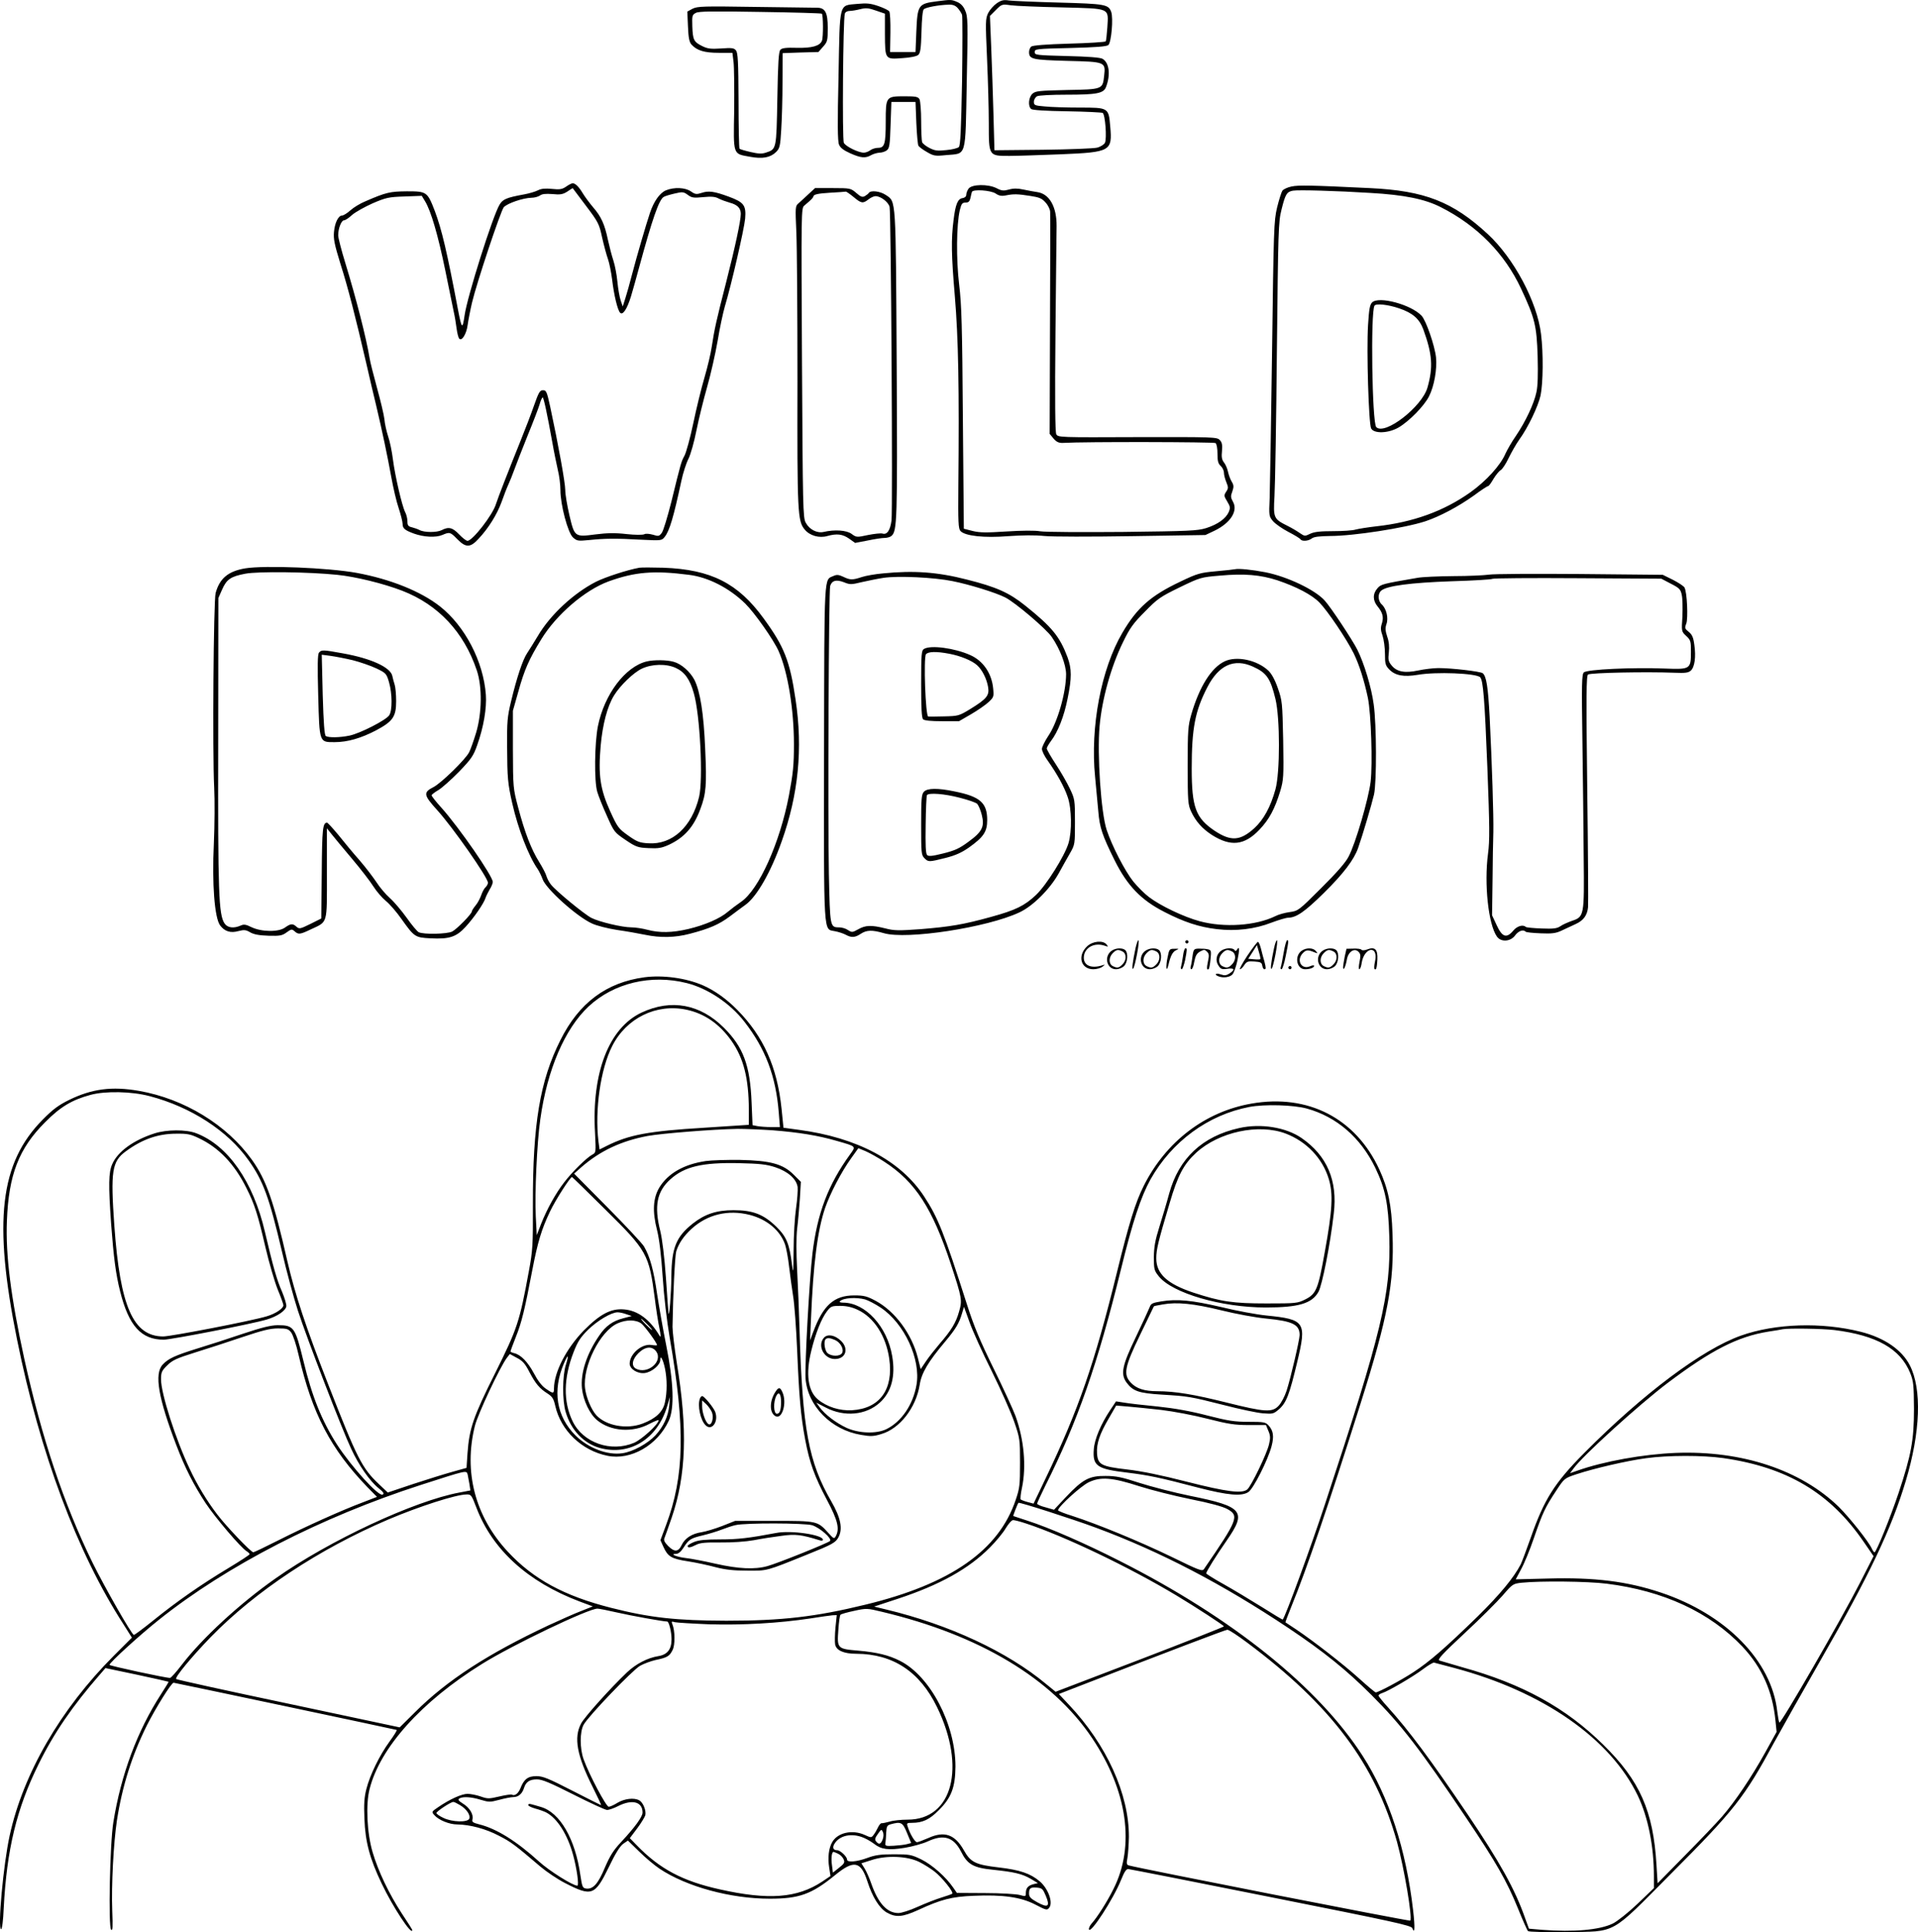 <?xml version="1.0" encoding="UTF-8"?>
<svg xmlns="http://www.w3.org/2000/svg" version="1.0" viewBox="0 0 1190.98 1199.67" preserveAspectRatio="xMidYMid meet">
  <g transform="translate(-8.008,1199.793) scale(0.1,-0.1)" fill="#000000" stroke="none">
    <path d="M5900 11990 c-119 -15 -123 -22 -130 -190 l-5 -125 -79 0 -79 0 2 120 c1 66 -2 126 -7 132 -4 7 -35 22 -67 33 -49 17 -73 19 -128 14 -120 -12 -111 22 -120 -444 -7 -300 -6 -409 3 -430 8 -20 28 -35 70 -54 65 -29 94 -32 130 -11 14 8 37 14 51 15 14 0 34 6 45 14 17 13 20 31 24 158 l5 143 75 0 75 0 5 -130 c3 -71 9 -136 13 -142 4 -7 28 -25 53 -39 41 -24 50 -26 119 -19 129 12 119 -25 128 451 8 380 7 411 -10 447 -11 27 -28 44 -50 53 -35 15 -39 15 -123 4z m127 -42 c11 -13 23 -31 27 -42 3 -10 3 -196 0 -413 -6 -301 -10 -398 -20 -408 -7 -7 -42 -16 -78 -19 -54 -6 -71 -4 -104 13 -22 11 -42 27 -46 36 -3 9 -6 68 -6 131 0 64 -5 124 -10 135 -9 16 -22 19 -92 19 -117 0 -118 -2 -118 -157 0 -139 -7 -163 -48 -163 -16 0 -37 -7 -48 -15 -10 -8 -29 -15 -40 -15 -33 0 -112 38 -124 61 -11 20 -5 765 6 802 3 10 15 17 30 17 13 0 43 5 66 11 36 9 52 7 98 -9 l55 -19 0 -125 c1 -160 0 -159 108 -151 49 3 89 11 99 20 13 12 17 39 20 143 2 79 7 133 14 140 12 12 90 27 155 29 25 1 41 -5 56 -21z M6270 11978 c-19 -13 -43 -40 -54 -61 -17 -36 -17 -52 -7 -281 6 -134 11 -316 11 -404 0 -204 -1 -202 128 -202 48 0 192 5 320 10 308 13 320 19 306 173 -10 117 -10 117 -191 117 -82 0 -178 3 -215 7 -63 5 -68 8 -68 29 0 13 9 28 19 34 11 6 90 10 183 10 189 0 231 8 246 48 29 76 20 151 -22 175 -14 8 -90 14 -221 17 -192 5 -200 6 -200 25 0 19 8 20 221 25 156 4 225 9 236 18 19 15 32 169 18 206 -17 47 -37 50 -325 58 -148 4 -288 10 -310 13 -32 5 -47 2 -75 -17z m403 -26 c307 -8 290 -1 283 -125 -3 -42 -7 -81 -10 -86 -3 -4 -105 -11 -227 -14 -142 -4 -227 -11 -235 -18 -8 -6 -14 -22 -14 -34 0 -45 20 -49 237 -55 238 -6 239 -6 229 -94 -9 -83 -10 -83 -231 -87 -173 -4 -195 -6 -214 -23 -24 -22 -29 -77 -8 -95 9 -7 89 -12 224 -14 115 -2 214 -7 220 -10 16 -10 27 -160 14 -186 -6 -11 -28 -25 -49 -30 -20 -5 -172 -11 -337 -13 l-300 -3 -6 220 c-3 121 -10 309 -14 417 l-8 197 37 37 c36 36 38 37 94 29 31 -4 173 -10 315 -13z M4381 11944 l-33 -18 4 -92 c3 -71 8 -97 22 -113 34 -37 80 -51 169 -51 l85 0 7 -57 c4 -32 5 -167 4 -300 -5 -281 -9 -269 96 -288 79 -15 128 -6 164 29 23 23 26 36 32 138 4 62 8 195 8 295 l1 181 111 4 111 3 29 33 c27 30 29 38 29 117 0 96 -16 125 -67 125 -16 0 -188 2 -383 5 -323 5 -358 4 -389 -11z m802 -31 c9 -5 10 -145 1 -168 -13 -32 -61 -46 -155 -44 -67 2 -93 -1 -103 -12 -11 -11 -15 -80 -19 -302 -6 -319 -5 -315 -72 -337 -24 -8 -47 -7 -94 4 -35 8 -66 17 -69 21 -3 3 -6 137 -6 299 -1 243 -4 296 -16 311 -12 15 -26 17 -92 12 -64 -4 -84 -2 -118 15 -52 26 -58 38 -61 123 -2 65 -1 71 22 83 19 10 102 11 399 6 206 -3 378 -8 383 -11z M3595 10839 c-25 -17 -40 -19 -88 -14 -40 4 -65 2 -85 -8 -15 -8 -54 -20 -87 -26 -110 -20 -133 -30 -153 -64 -42 -69 -201 -572 -217 -687 -13 -90 -18 -85 -41 35 -69 364 -101 498 -144 613 -46 119 -50 122 -173 122 -105 -1 -129 -6 -258 -62 -32 -13 -73 -38 -93 -56 -20 -18 -43 -32 -51 -32 -24 0 -46 -45 -51 -102 -4 -44 3 -78 40 -198 47 -147 96 -339 161 -620 19 -85 47 -202 61 -260 38 -160 70 -313 94 -445 12 -66 32 -153 46 -193 13 -40 24 -83 24 -96 0 -29 13 -40 70 -61 61 -22 135 -26 176 -9 47 20 50 19 94 -26 53 -54 81 -53 132 3 62 66 114 150 143 229 14 40 33 89 42 108 9 19 26 62 38 95 12 33 49 128 82 210 34 83 67 169 74 193 6 23 15 42 19 42 6 0 28 -102 60 -280 10 -58 26 -134 34 -170 9 -36 16 -92 16 -125 0 -91 46 -265 78 -294 25 -22 30 -23 102 -16 95 10 163 11 322 2 126 -6 127 -6 146 18 30 38 55 124 103 347 10 48 30 110 44 137 14 28 36 107 50 178 14 70 44 191 66 268 22 77 51 205 65 285 13 80 34 177 45 215 40 132 120 480 126 545 7 83 -7 102 -102 137 -90 33 -125 38 -169 23 -31 -10 -39 -9 -65 9 -35 25 -105 28 -156 7 -38 -16 -75 -68 -99 -140 -23 -68 -81 -266 -111 -381 -14 -55 -33 -122 -42 -150 l-16 -50 -13 38 c-7 21 -16 73 -20 115 -4 42 -15 102 -25 132 -10 30 -25 88 -34 129 -20 96 -42 145 -92 202 -22 26 -50 64 -63 85 -25 42 -47 64 -64 64 -6 0 -24 -9 -41 -21z m123 -118 c78 -103 83 -114 101 -198 11 -48 27 -108 36 -133 9 -25 20 -82 26 -127 11 -95 34 -192 50 -207 17 -17 43 24 67 101 11 37 34 118 50 178 82 302 124 423 153 440 7 5 37 14 67 21 50 12 57 11 83 -8 24 -18 36 -20 96 -14 51 5 75 3 96 -9 16 -8 46 -19 67 -25 49 -13 70 -34 70 -70 0 -43 -35 -205 -91 -425 -60 -233 -73 -292 -89 -398 -6 -43 -27 -130 -46 -195 -19 -64 -50 -191 -69 -282 -19 -91 -44 -181 -54 -200 -21 -39 -22 -42 -82 -287 -24 -94 -50 -182 -60 -194 -16 -21 -20 -22 -55 -11 -22 6 -44 8 -53 3 -9 -5 -57 -5 -111 1 -70 8 -120 7 -191 -2 -130 -17 -131 -17 -163 118 -14 60 -26 130 -26 157 0 45 -42 278 -94 520 -20 91 -24 100 -44 100 -20 0 -27 -13 -56 -95 -18 -52 -56 -151 -84 -220 -75 -186 -139 -350 -152 -391 -20 -68 -146 -229 -177 -229 -8 0 -31 18 -52 40 -41 43 -65 49 -109 26 -30 -15 -107 -15 -137 1 -11 6 -32 13 -47 17 -23 5 -28 12 -28 37 0 16 -6 42 -14 57 -20 39 -63 226 -76 327 -6 48 -19 113 -30 144 -10 31 -21 79 -23 106 -3 28 -24 115 -46 195 -22 80 -43 163 -46 185 -21 127 -84 372 -151 591 -24 78 -44 155 -44 171 0 43 20 93 36 93 8 0 31 15 51 34 21 18 79 50 128 72 82 35 99 39 197 42 l107 4 20 -33 c37 -60 81 -211 126 -430 24 -118 48 -234 53 -259 6 -25 13 -70 17 -100 4 -30 11 -59 17 -65 16 -17 45 30 52 86 4 29 16 91 27 138 30 126 177 566 197 592 21 24 119 58 172 59 19 0 43 7 53 14 13 10 36 12 77 9 49 -5 65 -2 92 15 18 12 33 22 34 22 0 0 37 -49 82 -109z M6094 10826 c-8 -11 -14 -28 -14 -38 0 -10 -9 -18 -22 -20 -31 -4 -45 -38 -57 -138 -15 -118 -14 -212 8 -470 22 -259 28 -578 22 -1179 -2 -225 0 -266 13 -280 28 -31 147 -44 297 -32 86 6 167 7 224 1 51 -5 288 -5 545 -1 l455 7 57 27 c99 48 147 123 114 180 -14 25 -15 35 -4 63 10 29 10 39 -4 62 -9 15 -19 43 -23 62 -4 19 -15 45 -25 57 -13 17 -16 34 -12 71 3 40 0 54 -15 69 -17 17 -41 18 -511 17 -482 -2 -492 -2 -503 18 -7 13 -9 208 -5 631 4 337 6 634 7 661 1 119 -44 200 -119 211 -20 3 -60 10 -87 16 -36 8 -62 8 -90 0 -33 -9 -45 -8 -76 8 -52 27 -155 26 -175 -3z m169 -30 c21 -14 36 -17 65 -11 46 9 70 9 152 -4 53 -8 70 -15 92 -40 16 -17 29 -44 29 -59 1 -15 1 -331 -1 -703 l-2 -675 24 -29 c19 -22 33 -28 59 -27 135 8 936 6 947 -1 7 -6 12 -33 12 -67 0 -44 4 -61 20 -75 11 -10 20 -29 20 -42 0 -13 7 -40 15 -59 13 -32 13 -38 -1 -59 -15 -23 -14 -27 6 -60 19 -32 21 -39 10 -66 -18 -41 -68 -77 -140 -100 -55 -17 -106 -19 -518 -24 -251 -2 -482 -1 -512 4 -33 6 -116 5 -210 -1 -124 -8 -166 -8 -210 3 l-55 14 -6 685 c-4 571 -8 709 -23 830 -19 157 -17 373 4 463 10 40 15 47 36 47 18 0 25 7 30 28 3 15 7 32 9 38 5 18 117 11 148 -10z M8100 10840 c-25 -5 -50 -17 -57 -26 -6 -9 -21 -56 -33 -105 -20 -85 -21 -133 -31 -892 -6 -441 -13 -852 -15 -913 -5 -108 -4 -112 20 -141 14 -17 57 -47 95 -67 39 -20 73 -41 76 -46 9 -15 49 -12 71 5 13 10 46 14 114 15 144 0 461 49 590 91 90 30 205 91 302 160 44 33 84 59 89 59 4 0 19 20 33 45 15 24 35 49 45 54 10 6 32 39 49 75 17 35 46 86 65 113 56 77 118 208 133 275 16 77 18 262 3 382 -24 200 -169 471 -330 620 -218 202 -393 270 -734 286 -371 18 -441 19 -485 10z m490 -40 c210 -12 337 -38 436 -88 227 -115 397 -288 499 -506 86 -184 97 -230 103 -420 3 -113 1 -187 -8 -225 -15 -70 -66 -179 -126 -268 -26 -37 -55 -88 -66 -112 -31 -73 -121 -171 -218 -240 -165 -117 -356 -186 -584 -211 -52 -6 -109 -15 -128 -20 -18 -6 -81 -10 -140 -10 -79 0 -116 -4 -142 -16 -32 -16 -35 -16 -63 3 -15 11 -50 32 -78 46 -86 43 -89 48 -81 184 4 65 11 474 15 908 8 746 9 795 29 873 23 93 32 109 70 116 33 6 275 -1 482 -14z M8600 10120 c-14 -14 -19 -42 -25 -140 -10 -162 4 -611 19 -642 18 -34 107 -31 171 6 66 39 158 133 188 192 33 64 51 170 44 243 -8 73 -62 230 -90 259 -65 69 -266 123 -307 82z m169 -37 c83 -28 125 -65 149 -130 56 -154 62 -234 26 -361 -34 -120 -265 -299 -318 -246 -26 25 -36 714 -11 754 9 15 85 7 154 -17z M5101 10793 c-22 -21 -50 -46 -62 -57 -21 -18 -21 -22 -14 -180 4 -88 7 -505 7 -926 -2 -817 1 -868 45 -920 31 -38 90 -55 141 -40 59 16 93 12 134 -16 l38 -27 78 15 c42 9 89 16 105 16 15 0 34 5 42 12 36 30 38 93 33 1066 -6 1045 -3 1008 -67 1051 -35 24 -95 31 -106 13 -3 -5 -15 -14 -25 -20 -15 -8 -26 -4 -53 20 -34 29 -37 30 -145 30 l-111 0 -40 -37z m279 -18 c49 -41 58 -42 93 -15 14 11 33 20 44 20 32 0 80 -37 87 -67 9 -39 20 -1876 12 -1946 -8 -62 -28 -91 -56 -82 -10 3 -50 -1 -90 -9 -70 -15 -72 -15 -102 7 -31 23 -105 28 -174 12 -41 -9 -88 15 -111 58 -17 30 -18 99 -23 992 -5 954 -5 960 15 977 45 38 53 46 57 59 3 10 32 16 99 20 52 3 97 6 101 7 3 1 25 -14 48 -33z M1602 8469 c-105 -18 -158 -62 -183 -153 -13 -48 -20 -993 -9 -1206 4 -80 3 -236 -2 -350 -12 -247 4 -461 39 -508 28 -37 64 -49 114 -35 35 9 46 8 73 -8 23 -13 55 -19 114 -21 71 -2 85 1 112 21 29 21 33 21 49 7 24 -22 35 -20 100 11 108 51 101 26 101 347 l0 281 28 -35 c15 -19 72 -88 127 -153 55 -65 115 -143 133 -172 19 -30 53 -70 77 -90 24 -19 68 -70 98 -113 80 -112 84 -115 180 -120 117 -6 160 8 218 71 54 59 114 147 124 180 4 12 16 36 26 53 11 17 19 38 19 46 0 36 -208 337 -319 461 -34 37 -61 72 -61 77 0 4 19 19 43 33 23 14 81 66 128 114 75 78 89 98 112 164 40 111 60 231 54 313 -15 207 -130 427 -285 549 -120 94 -307 169 -517 208 -177 32 -571 48 -693 28z m572 -40 c116 -12 287 -54 404 -99 224 -87 383 -257 463 -495 34 -102 32 -265 -5 -388 -15 -49 -34 -103 -43 -120 -23 -45 -173 -191 -221 -216 -65 -33 -62 -49 21 -141 97 -106 317 -421 317 -453 0 -8 -7 -20 -14 -27 -8 -6 -20 -28 -27 -48 -7 -20 -22 -50 -35 -65 -13 -16 -24 -33 -24 -38 0 -15 -92 -109 -122 -125 -32 -16 -179 -19 -208 -4 -10 5 -44 46 -75 90 -31 43 -77 98 -104 122 -27 24 -64 68 -83 98 -20 30 -66 91 -104 135 -39 44 -98 115 -132 158 -35 42 -67 77 -71 77 -27 0 -31 -38 -33 -311 l-3 -284 -68 -34 c-63 -31 -69 -32 -86 -17 -23 21 -36 20 -71 -5 -39 -29 -145 -28 -208 2 -36 18 -48 19 -68 10 -43 -19 -82 -14 -100 14 -36 55 -41 187 -39 1120 l1 900 23 52 c28 64 54 82 145 99 79 15 394 11 570 -7z M2061 7946 c-9 -10 -10 -80 -5 -267 8 -295 6 -289 102 -289 80 0 163 24 257 73 105 56 125 85 125 182 0 40 -4 85 -9 101 -5 16 -12 41 -15 56 -12 53 -132 108 -305 139 -125 23 -135 23 -150 5z m209 -47 c47 -12 113 -35 147 -51 60 -29 63 -32 79 -87 20 -70 21 -174 1 -204 -19 -30 -180 -112 -245 -126 -61 -13 -132 -14 -149 -3 -8 5 -14 81 -19 256 l-6 249 53 -7 c30 -4 92 -16 139 -27z M4050 8473 c-73 -13 -211 -58 -269 -87 -139 -71 -285 -206 -362 -338 -24 -40 -54 -88 -66 -106 -27 -40 -64 -151 -99 -297 -24 -99 -26 -127 -25 -285 1 -193 4 -226 32 -350 36 -159 101 -327 159 -410 9 -14 22 -41 29 -60 19 -59 212 -233 307 -276 27 -13 97 -31 155 -40 57 -8 136 -22 174 -30 96 -20 187 -18 278 6 123 32 182 58 249 108 34 26 78 58 97 72 70 50 158 203 225 394 104 292 132 576 86 881 -35 239 -70 328 -198 503 -159 219 -327 304 -622 315 -69 2 -136 2 -150 0z m308 -44 c120 -15 249 -81 349 -178 58 -57 176 -224 208 -296 57 -129 95 -361 95 -578 0 -131 -5 -179 -31 -318 -56 -294 -187 -586 -298 -661 -25 -17 -62 -45 -81 -61 -48 -42 -144 -83 -245 -107 -102 -24 -180 -25 -255 -5 -30 8 -75 15 -100 15 -57 0 -199 34 -248 59 -43 22 -221 168 -251 207 -12 15 -24 39 -28 53 -3 13 -24 53 -45 87 -49 78 -89 182 -130 337 -32 121 -32 124 -33 362 l0 240 34 120 c37 134 66 200 143 325 93 152 270 304 417 358 163 59 280 69 499 41z M4095 7891 c-133 -33 -262 -204 -302 -401 -21 -105 -24 -344 -4 -409 7 -24 33 -90 59 -147 45 -102 47 -104 116 -151 65 -44 77 -48 143 -51 60 -3 80 0 125 20 97 45 156 111 197 223 36 95 40 149 30 372 -9 221 -31 358 -67 430 -27 51 -81 99 -129 112 -42 12 -122 13 -168 2z m181 -40 c55 -25 88 -71 112 -156 39 -133 59 -536 33 -645 -45 -186 -167 -298 -315 -288 -54 3 -70 9 -125 48 -60 43 -66 50 -112 151 -62 137 -75 224 -59 407 12 132 41 244 83 312 38 62 121 142 172 166 63 30 152 32 211 5z M7750 8464 c-8 -2 -62 -8 -120 -13 -97 -9 -114 -13 -220 -64 -184 -87 -269 -162 -360 -317 -132 -224 -201 -586 -170 -895 6 -66 15 -163 20 -215 8 -100 25 -150 102 -305 78 -156 163 -245 308 -319 122 -63 216 -94 326 -107 119 -14 236 0 341 41 43 16 89 30 103 30 50 1 102 37 219 152 123 121 188 207 214 280 29 82 85 273 99 333 17 77 16 435 -2 560 -14 105 -59 254 -102 340 -31 61 -163 261 -202 304 -60 67 -232 149 -369 176 -83 16 -165 24 -187 19z m262 -69 c118 -40 213 -89 261 -138 51 -52 169 -227 213 -316 35 -72 65 -168 88 -276 20 -98 30 -409 17 -521 -13 -106 -94 -385 -137 -465 -18 -36 -76 -102 -170 -195 -139 -139 -143 -142 -195 -149 -30 -4 -70 -15 -89 -25 -122 -60 -318 -73 -470 -32 -100 27 -244 96 -315 150 -27 20 -71 64 -98 97 -51 64 -132 220 -165 320 -35 105 -60 468 -44 645 15 168 71 369 145 520 43 89 64 118 137 191 78 80 96 92 215 150 128 62 132 63 250 73 152 14 251 5 357 -29z M7685 7892 c-83 -39 -157 -157 -207 -328 -21 -73 -23 -99 -23 -319 0 -223 2 -243 21 -285 29 -62 69 -107 129 -146 118 -75 203 -65 296 33 60 63 95 128 129 240 20 68 22 87 18 315 -5 236 -6 245 -33 323 -18 52 -39 90 -59 109 -70 66 -197 93 -271 58z m175 -33 c85 -38 109 -73 140 -201 29 -121 29 -455 0 -561 -30 -109 -74 -189 -131 -241 -88 -80 -146 -83 -247 -16 -117 79 -142 145 -142 386 0 250 21 358 97 505 71 138 167 181 283 128z M5565 8438 c-49 -4 -110 -15 -134 -23 -57 -19 -72 -19 -115 2 -28 13 -41 14 -60 5 -60 -27 -57 38 -59 -1099 -1 -1161 -5 -1091 68 -1107 22 -4 52 -14 67 -22 35 -19 57 -18 93 6 37 24 70 25 143 4 142 -42 643 35 842 129 83 38 190 145 244 242 21 39 53 95 70 125 31 54 31 57 31 195 0 136 -1 142 -32 207 -17 36 -56 104 -87 151 -31 47 -56 91 -56 98 0 6 12 27 26 46 43 56 81 152 103 262 27 131 26 186 0 258 -49 130 -97 188 -263 321 -100 80 -177 115 -364 162 -179 46 -327 57 -517 38z m429 -48 c106 -21 267 -71 327 -101 61 -30 256 -196 290 -246 51 -74 88 -171 89 -230 0 -114 -53 -301 -111 -385 -21 -32 -39 -68 -39 -80 0 -13 16 -46 36 -73 58 -82 103 -163 124 -226 25 -72 27 -212 5 -286 -23 -78 -137 -260 -201 -321 -72 -68 -127 -95 -280 -137 -173 -48 -254 -61 -436 -76 -139 -10 -165 -10 -222 5 -86 21 -121 20 -167 -6 -36 -20 -39 -20 -63 -5 -14 10 -39 17 -55 17 -57 0 -57 1 -64 332 -7 361 -1 1760 8 1788 11 34 38 41 85 23 39 -16 46 -15 113 1 40 9 99 21 132 26 91 14 316 3 429 -20z M5818 7969 c-16 -9 -18 -30 -18 -217 0 -149 3 -211 12 -220 8 -8 49 -12 118 -12 l105 0 76 44 c41 24 90 58 108 75 32 30 33 34 28 85 -9 94 -63 172 -143 207 -96 43 -244 63 -286 38z m156 -30 c70 -13 143 -43 174 -72 32 -29 60 -86 68 -137 8 -51 -10 -72 -112 -135 -69 -42 -75 -43 -160 -45 -49 -1 -94 -2 -100 -1 -17 1 -30 367 -14 387 15 17 65 18 144 3z M5817 7082 c-15 -16 -17 -46 -17 -205 0 -174 1 -188 20 -207 25 -25 27 -25 131 1 63 16 100 33 146 65 91 65 113 98 113 170 0 107 -43 146 -202 178 -105 22 -170 21 -191 -2z m222 -37 c52 -13 101 -30 109 -38 8 -9 21 -39 28 -67 19 -74 4 -106 -83 -169 -55 -41 -84 -54 -156 -72 -68 -17 -91 -19 -100 -10 -9 9 -11 63 -9 188 1 97 5 180 8 184 10 16 108 9 203 -16z M9325 8430 c-27 -4 -126 -9 -220 -9 -93 -1 -195 -5 -225 -11 -215 -37 -225 -39 -247 -65 -30 -34 -29 -76 1 -112 32 -39 39 -67 27 -106 -9 -26 -8 -43 4 -76 8 -24 15 -75 15 -113 0 -63 3 -72 28 -98 37 -37 89 -46 175 -32 113 20 363 10 388 -15 19 -19 28 -136 45 -563 14 -365 15 -450 4 -532 -25 -189 2 -439 55 -515 25 -36 85 -32 113 7 21 28 50 39 66 23 3 -4 45 -8 93 -10 70 -3 94 0 130 17 23 11 63 29 88 41 48 22 71 54 76 104 2 17 0 347 -5 734 -7 578 -6 705 5 711 18 11 358 18 537 11 67 -3 86 0 101 13 24 22 33 85 22 160 -6 47 -14 64 -35 81 -24 19 -26 24 -15 51 12 32 5 195 -11 224 -5 9 -37 30 -72 48 l-63 31 -515 5 c-283 2 -537 1 -565 -4z m1130 -56 c53 -27 61 -35 68 -70 5 -21 6 -81 4 -133 -6 -94 -6 -94 24 -122 27 -25 29 -33 29 -96 0 -110 -3 -112 -162 -106 -196 8 -485 -5 -503 -24 -13 -12 -14 -73 -9 -421 3 -224 7 -550 8 -725 4 -368 3 -371 -74 -397 -25 -9 -57 -23 -71 -33 -21 -14 -43 -17 -117 -14 -51 2 -95 6 -98 10 -17 16 -54 5 -77 -23 -42 -50 -69 -41 -103 33 l-29 62 3 213 c1 116 3 254 5 305 2 98 -8 415 -23 715 -10 185 -20 251 -43 270 -14 11 -191 32 -275 32 -31 0 -88 -7 -126 -15 -84 -18 -134 -8 -166 33 -19 23 -21 35 -16 79 4 35 1 67 -10 98 -12 36 -13 54 -5 77 14 38 0 97 -29 123 -24 22 -26 67 -3 86 35 30 183 49 435 58 137 4 251 11 255 15 5 4 242 6 529 4 l520 -3 59 -31z M7131 6110 c-18 -85 -24 -135 -15 -127 12 11 43 177 33 177 -4 0 -12 -22 -18 -50z M7440 6150 c0 -5 5 -10 10 -10 6 0 10 5 10 10 0 6 -4 10 -10 10 -5 0 -10 -4 -10 -10z M7991 6110 c-18 -85 -24 -135 -15 -127 12 11 43 177 33 177 -4 0 -12 -22 -18 -50z M8051 6083 c-7 -42 -15 -82 -18 -90 -3 -7 -1 -13 5 -13 5 0 17 37 26 83 19 95 19 97 8 97 -4 0 -14 -34 -21 -77z M6831 6123 c-63 -59 -40 -143 38 -143 20 0 46 7 57 16 18 14 18 15 -6 7 -64 -19 -110 0 -110 48 0 61 63 98 130 75 22 -8 23 -7 11 8 -22 27 -85 21 -120 -11z M7826 6065 c-31 -47 -52 -85 -46 -85 5 0 17 11 26 25 15 23 23 26 63 23 39 -3 46 -6 49 -25 2 -13 8 -23 13 -23 11 0 11 6 0 50 -6 19 -15 54 -21 78 -6 23 -14 42 -19 42 -4 0 -33 -38 -65 -85z m80 -22 c-2 -3 -20 -3 -40 -1 l-35 3 27 42 27 43 12 -42 c7 -23 11 -43 9 -45z M6983 6095 c-50 -35 -31 -115 27 -115 17 0 39 9 50 20 22 22 27 79 8 98 -16 16 -59 15 -85 -3z m68 -5 c25 -14 25 -54 -1 -80 -23 -23 -33 -24 -61 -10 -25 14 -25 54 1 80 23 23 33 24 61 10z M7193 6095 c-50 -35 -31 -115 27 -115 17 0 39 9 50 20 22 22 27 79 8 98 -16 16 -59 15 -85 -3z m68 -5 c25 -14 25 -54 -1 -80 -23 -23 -33 -24 -61 -10 -25 14 -25 54 1 80 23 23 33 24 61 10z M7330 6053 c-12 -56 -8 -100 5 -48 13 57 26 83 48 93 20 9 19 10 -10 9 -31 0 -33 -2 -43 -54z M7426 6063 c-4 -27 -9 -56 -12 -65 -3 -10 -1 -18 4 -18 5 0 14 26 21 57 13 68 13 73 2 73 -5 0 -12 -21 -15 -47z M7485 6061 c-3 -25 -8 -54 -11 -63 -3 -10 -1 -18 4 -18 6 0 14 21 18 47 7 36 15 51 36 63 25 13 29 13 43 -1 13 -13 14 -24 6 -60 -9 -41 -8 -59 5 -47 3 3 8 31 11 61 5 53 4 56 -18 61 -13 3 -38 4 -56 4 -29 -1 -32 -4 -38 -47z M7663 6095 c-30 -21 -38 -62 -17 -92 14 -22 21 -25 55 -20 45 6 50 -5 14 -29 -20 -13 -31 -14 -55 -6 -30 11 -44 -1 -14 -12 30 -12 71 -6 87 12 9 10 23 49 31 87 14 68 13 93 -3 66 -6 -9 -11 -10 -15 -2 -10 16 -58 14 -83 -4z m68 -5 c25 -14 25 -54 -1 -80 -23 -23 -33 -24 -61 -10 -25 14 -25 54 1 80 23 23 33 24 61 10z M8163 6095 c-47 -33 -32 -115 21 -115 31 0 56 10 56 21 0 5 -11 4 -24 -2 -55 -25 -89 38 -45 82 20 20 31 21 74 3 18 -7 18 -6 6 9 -17 21 -59 22 -88 2z M8293 6095 c-50 -35 -31 -115 27 -115 17 0 39 9 50 20 22 22 27 79 8 98 -16 16 -59 15 -85 -3z m68 -5 c25 -14 25 -54 -1 -80 -23 -23 -33 -24 -61 -10 -25 14 -25 54 1 80 23 23 33 24 61 10z M8430 6058 c-5 -27 -10 -57 -10 -66 1 -27 16 5 24 51 9 47 47 71 72 45 13 -13 14 -24 6 -62 -5 -25 -6 -46 -1 -46 5 0 12 19 15 42 7 43 33 78 59 78 23 0 33 -29 23 -73 -5 -22 -6 -42 -3 -45 10 -11 15 6 18 58 3 64 -15 81 -63 63 -18 -7 -32 -7 -36 -2 -3 5 -25 8 -49 7 l-44 -1 -11 -49z M8080 5990 c0 -5 5 -10 10 -10 6 0 10 5 10 10 0 6 -4 10 -10 10 -5 0 -10 -4 -10 -10z M4081 5930 c-236 -32 -406 -159 -521 -390 -127 -252 -172 -522 -171 -1020 1 -254 -1 -286 -25 -415 -58 -316 -72 -357 -208 -630 -137 -273 -162 -346 -173 -501 l-6 -90 -86 -24 c-47 -13 -157 -47 -245 -76 l-158 -53 -54 51 c-106 100 -136 159 -315 618 -140 358 -207 562 -254 765 -85 374 -131 506 -220 631 -156 218 -421 380 -703 429 -166 29 -291 13 -432 -56 -67 -33 -102 -59 -165 -123 -266 -269 -308 -630 -159 -1366 143 -707 373 -1321 660 -1766 l53 -84 -113 -113 c-330 -331 -562 -731 -646 -1116 -39 -177 -76 -581 -53 -581 6 0 13 55 16 130 19 364 80 619 217 895 95 193 211 362 382 558 l33 38 195 -41 c107 -23 196 -43 197 -44 1 -1 -20 -35 -47 -77 -148 -229 -248 -498 -296 -794 -22 -133 -32 -651 -14 -668 10 -10 11 15 7 118 -6 156 8 422 29 560 33 213 93 403 186 590 54 107 152 265 166 265 7 0 1368 -288 1385 -293 4 -1 -16 -34 -44 -72 -62 -85 -122 -208 -144 -295 -13 -50 -16 -93 -12 -185 5 -143 33 -247 107 -402 69 -145 190 -329 190 -288 0 2 -29 49 -66 104 -78 120 -145 259 -180 378 -35 117 -44 297 -19 393 65 257 322 543 697 776 189 118 661 344 718 344 10 0 65 -11 122 -24 82 -19 286 -56 311 -56 11 0 27 -65 27 -110 0 -63 -26 -96 -83 -105 -67 -11 -138 -48 -194 -101 -102 -97 -264 -277 -285 -318 -46 -87 -26 -198 72 -393 31 -62 55 -113 52 -113 -2 0 -83 41 -179 90 -148 76 -182 90 -222 90 -53 0 -78 -19 -100 -77 -13 -31 -35 -48 -52 -38 -4 3 -39 -2 -77 -11 -65 -15 -73 -16 -118 0 -26 9 -63 16 -81 16 -36 0 -111 -34 -181 -82 -43 -29 -43 -30 -25 -50 27 -31 93 -58 143 -58 78 -1 177 -27 258 -70 75 -38 101 -58 258 -192 38 -32 106 -78 153 -102 166 -85 185 -78 271 98 40 84 70 132 90 146 l29 20 71 -69 c39 -39 96 -86 126 -106 168 -112 442 -186 684 -186 182 0 259 27 405 146 117 96 160 88 201 -38 31 -97 74 -166 119 -193 58 -33 98 -30 197 15 140 65 209 83 343 88 182 8 294 -8 383 -54 71 -37 74 -37 88 -19 24 33 -8 119 -60 163 -58 49 -124 71 -253 86 -146 17 -176 32 -218 107 -56 99 -121 121 -220 76 -32 -14 -64 -26 -71 -26 -13 0 -44 52 -58 98 -7 20 -4 22 26 22 67 0 110 20 168 79 78 77 102 143 103 271 0 262 -156 560 -343 655 -70 36 -145 54 -259 64 -132 11 -134 13 -125 131 3 47 9 88 13 92 3 4 41 15 84 24 78 17 80 17 175 -6 605 -144 1055 -414 1303 -783 220 -328 269 -669 133 -938 -38 -77 -102 -178 -137 -216 -10 -12 -17 -27 -15 -35 10 -29 151 188 199 307 21 52 33 70 46 68 10 -1 409 -79 887 -175 758 -151 869 -175 876 -192 15 -41 17 4 5 109 -44 382 -151 708 -313 960 -274 427 -808 856 -1507 1210 -218 111 -441 208 -575 251 -47 15 -86 28 -88 29 -2 2 27 77 32 82 5 6 340 -102 480 -154 400 -148 790 -352 1196 -623 220 -147 361 -261 515 -415 187 -187 302 -336 590 -765 185 -275 252 -392 321 -562 29 -72 57 -135 62 -140 5 -5 107 -8 238 -6 316 4 269 -22 649 361 395 396 457 475 642 817 50 91 179 320 288 510 302 526 440 815 529 1113 91 302 101 571 25 718 -49 96 -158 171 -305 208 -243 61 -530 52 -744 -24 -239 -85 -607 -360 -972 -728 -185 -186 -250 -289 -333 -527 -26 -74 -54 -148 -62 -165 -43 -83 -129 -187 -266 -322 -199 -194 -301 -283 -401 -348 -78 -51 -217 -125 -233 -125 -5 0 -51 39 -103 86 -101 91 -283 232 -390 304 -36 24 -66 44 -68 45 -1 1 16 46 38 101 94 230 226 616 429 1259 169 535 209 747 198 1050 -6 183 -27 282 -82 402 -147 318 -443 470 -793 409 -289 -50 -532 -236 -670 -511 -52 -104 -91 -230 -167 -540 -138 -562 -239 -853 -442 -1276 l-75 -157 -37 10 c-20 5 -39 13 -43 16 -3 4 0 36 8 72 28 133 13 299 -40 446 -15 40 -76 173 -136 295 -85 173 -123 264 -166 399 -143 447 -179 537 -266 670 -145 221 -416 365 -778 413 l-95 13 -12 119 c-27 258 -112 448 -275 613 -68 69 -142 121 -213 152 -106 46 -249 65 -364 50z m264 -36 c130 -33 268 -125 356 -238 132 -169 197 -339 215 -568 l7 -88 -55 0 c-31 0 -69 3 -85 6 l-30 6 -6 141 c-9 230 -51 343 -171 463 -148 148 -328 181 -512 95 -203 -95 -311 -374 -289 -748 6 -120 6 -122 -17 -134 -34 -18 -125 -107 -173 -170 -54 -69 -109 -169 -145 -260 l-27 -70 -6 116 c-7 146 7 455 28 603 43 309 152 562 300 701 157 146 388 201 610 145z m-3 -165 c113 -24 205 -88 279 -192 77 -109 108 -234 109 -428 l0 -95 -277 -18 c-347 -21 -468 -44 -604 -112 l-46 -23 -7 52 c-23 194 13 447 85 589 88 175 274 266 461 227z m-3332 -537 c255 -67 484 -215 612 -396 93 -130 130 -233 209 -569 28 -122 73 -287 99 -367 55 -170 274 -738 331 -858 47 -102 116 -201 170 -244 31 -25 36 -34 25 -40 -24 -14 -194 173 -284 312 -94 147 -155 299 -208 519 -51 209 -59 221 -159 221 -42 0 -99 -14 -219 -54 -88 -30 -215 -71 -281 -91 -138 -43 -180 -62 -215 -100 -53 -57 -27 -207 85 -500 54 -142 108 -247 182 -360 60 -90 217 -275 254 -298 10 -6 19 -15 19 -19 0 -4 -60 -43 -133 -87 -165 -99 -319 -206 -466 -325 -62 -50 -116 -90 -120 -89 -15 5 -180 294 -256 448 -180 368 -315 773 -424 1266 -83 380 -117 644 -108 858 11 285 74 448 237 611 95 96 167 139 282 170 92 25 256 22 368 -8z m7185 -77 c185 -51 334 -180 425 -368 62 -129 81 -223 87 -427 10 -356 -46 -591 -399 -1660 -87 -265 -246 -699 -263 -718 -1 -1 -60 34 -131 79 -71 44 -177 108 -236 141 -60 33 -108 64 -108 67 0 11 61 109 128 205 125 180 101 210 -226 276 -103 21 -245 58 -317 81 -107 35 -144 43 -210 43 -101 1 -141 -20 -246 -131 l-74 -79 -52 15 c-29 7 -53 18 -53 23 0 4 23 54 51 111 201 400 325 756 469 1341 73 299 124 452 184 561 133 236 358 401 614 450 95 18 273 13 357 -10z m-3315 -135 c162 -13 280 -32 397 -66 122 -35 119 -32 82 -83 -137 -189 -204 -366 -234 -616 -19 -160 -48 -693 -43 -775 13 -171 158 -320 345 -351 58 -10 77 -10 125 5 115 33 216 163 239 306 11 73 52 142 158 268 66 79 87 114 105 176 l12 40 34 -94 c18 -52 80 -189 138 -305 57 -115 120 -257 140 -315 35 -102 36 -109 36 -255 0 -136 -2 -157 -27 -230 -105 -313 -404 -522 -932 -650 -312 -76 -520 -100 -865 -100 -312 1 -475 19 -715 80 -292 74 -483 178 -641 348 -204 219 -276 497 -205 782 19 75 156 366 199 423 l18 23 44 -24 c35 -18 51 -36 77 -87 39 -74 63 -103 114 -135 29 -19 37 -32 47 -76 35 -154 165 -278 325 -310 145 -29 309 65 380 218 36 78 30 239 -16 468 -20 99 -45 243 -57 321 -21 146 -44 230 -81 293 -12 20 -115 130 -228 244 l-206 208 45 40 c116 101 247 163 412 194 89 16 405 41 558 44 47 0 146 -4 220 -9z m691 -195 c193 -125 299 -289 414 -638 69 -210 71 -222 50 -294 -19 -67 -47 -114 -120 -198 -28 -33 -67 -82 -85 -109 l-33 -49 -18 72 c-38 148 -141 287 -261 352 -54 29 -73 34 -133 34 -126 0 -194 -61 -256 -229 l-19 -51 6 135 c14 340 40 548 88 689 31 89 100 222 161 307 l45 63 46 -19 c25 -11 77 -40 115 -65z m-1731 -298 c258 -255 270 -275 306 -551 8 -66 21 -150 29 -186 9 -45 9 -59 1 -46 -61 102 -135 157 -221 164 -81 7 -149 -29 -250 -131 -108 -111 -184 -258 -185 -359 0 -34 -4 -35 -51 -2 -24 16 -50 50 -73 94 -38 71 -81 116 -122 126 -13 3 -24 8 -24 11 0 3 15 44 34 92 35 87 55 169 101 411 34 177 58 256 110 365 34 72 126 215 137 215 2 0 95 -91 208 -203z m1612 -557 c20 -6 64 -29 97 -51 147 -98 250 -321 222 -480 -21 -122 -93 -228 -186 -274 -62 -31 -173 -27 -249 8 -66 31 -134 83 -166 127 l-21 29 60 -31 c114 -59 248 -47 334 31 72 65 99 164 77 290 -31 183 -167 331 -304 331 -18 0 -26 4 -20 9 21 21 100 26 156 11z m-47 -64 c102 -47 177 -163 197 -305 27 -190 -59 -309 -232 -319 -76 -4 -154 20 -211 67 -62 52 -77 158 -41 303 26 107 63 200 97 244 24 32 30 34 83 34 39 0 73 -8 107 -24z m-1435 -28 l33 -11 -53 -14 c-64 -16 -109 -48 -148 -106 -79 -114 -118 -235 -108 -330 8 -75 48 -159 94 -197 85 -70 221 -79 326 -22 31 16 56 26 56 22 0 -24 -104 -119 -152 -140 -143 -61 -317 -1 -382 133 -59 121 -57 269 6 430 26 67 43 92 90 139 60 58 145 108 183 108 12 0 37 -5 55 -12z m130 -63 c19 -19 32 -35 29 -35 -3 0 -20 16 -39 35 -19 19 -32 35 -29 35 3 0 20 -16 39 -35z m-37 5 c22 -18 97 -120 97 -134 0 -2 -15 -2 -34 1 -60 10 -136 -55 -136 -116 0 -33 49 -64 94 -58 44 6 96 50 96 81 0 35 17 4 29 -52 14 -67 14 -147 0 -211 -12 -59 -57 -101 -139 -132 -98 -37 -226 -14 -287 52 -31 34 -63 110 -70 167 -16 136 93 354 201 403 55 25 116 24 149 -1z m-2175 -55 c11 -14 32 -76 47 -143 83 -360 199 -582 427 -818 l59 -60 -88 -34 c-131 -49 -357 -151 -523 -235 -81 -41 -152 -75 -157 -75 -14 0 -169 162 -224 235 -63 82 -125 184 -171 283 -87 183 -178 468 -178 555 0 44 4 54 38 87 32 32 57 44 172 80 74 23 207 66 295 96 125 42 173 54 222 54 54 0 64 -3 81 -25z m9582 15 c264 -33 411 -117 472 -268 20 -51 22 -75 23 -222 0 -193 -17 -285 -95 -520 -51 -152 -139 -370 -150 -370 -4 0 -11 10 -17 23 -21 46 -138 192 -205 259 -236 229 -602 351 -1013 335 -201 -8 -447 -52 -613 -111 l-43 -15 21 28 c54 77 409 399 585 532 271 204 434 288 625 319 41 6 82 13 90 15 38 7 244 4 320 -5z m-7314 -135 c41 -62 -56 -142 -127 -105 -30 17 -24 57 15 96 43 43 87 46 112 9z m-562 -80 c-22 -69 -23 -224 -1 -295 33 -112 112 -194 211 -222 185 -51 357 54 418 256 l18 61 -4 -52 c-7 -70 -35 -131 -86 -187 -48 -51 -140 -102 -205 -111 -92 -14 -211 31 -291 110 -119 119 -145 278 -72 448 26 60 32 56 12 -8z m7186 -580 c397 -57 664 -216 872 -519 l62 -90 -81 -159 c-115 -226 -497 -888 -504 -874 -4 7 -9 38 -13 69 -35 314 -318 603 -723 738 -210 70 -411 95 -700 87 l-201 -5 33 62 c19 34 55 121 80 195 54 157 70 190 138 293 51 78 52 78 127 103 113 37 312 83 430 99 140 19 351 19 480 1z m-7796 -102 c2 -10 7 -36 11 -59 l6 -40 -68 -13 c-280 -52 -809 -298 -1143 -534 -222 -156 -452 -368 -580 -534 -35 -46 -68 -83 -74 -83 -24 -1 -376 75 -376 81 0 14 190 187 307 280 421 336 1006 637 1626 837 289 93 283 92 291 65z m4171 -73 c72 -23 214 -59 317 -80 121 -24 202 -46 230 -62 74 -41 65 -65 -145 -371 -11 -17 -25 -12 -207 77 -197 95 -452 200 -612 252 -49 15 -88 31 -88 35 0 21 142 151 191 174 74 35 144 30 314 -25z m-4117 -132 c99 -261 318 -461 640 -583 l83 -31 -73 -29 c-40 -15 -131 -56 -203 -89 -378 -178 -628 -340 -826 -537 l-97 -96 -691 147 c-380 80 -693 149 -697 153 -10 10 96 138 215 261 278 285 670 545 1103 730 189 80 417 154 484 155 29 1 32 -2 62 -81z m3413 -99 c240 -79 641 -271 934 -447 120 -72 295 -186 295 -192 0 -3 -235 -96 -522 -206 l-523 -200 -59 48 c-241 201 -602 369 -994 463 l-74 18 146 48 c261 86 441 186 572 318 38 38 83 92 99 120 17 28 37 51 46 51 9 0 44 -9 80 -21z m3606 -374 c352 -44 640 -177 843 -391 121 -129 187 -277 205 -460 l7 -69 -72 -130 c-85 -153 -187 -304 -266 -395 -31 -36 -134 -144 -229 -240 l-172 -175 -7 114 c-20 335 -103 523 -330 746 -233 230 -503 378 -875 481 -69 20 -134 39 -143 42 -14 6 20 42 156 169 96 89 202 195 237 235 61 71 64 73 118 79 117 12 408 9 528 -6z m-4789 -272 c-4 -43 -5 -91 -2 -106 8 -37 54 -57 131 -57 228 -1 395 -111 502 -332 181 -373 96 -698 -183 -698 -39 0 -89 -5 -111 -12 -22 -6 -45 -11 -50 -10 -6 1 -16 -11 -23 -26 -7 -15 -19 -36 -27 -46 -14 -19 -16 -19 -55 -1 -77 35 -168 15 -202 -44 -22 -37 -29 -98 -19 -159 l8 -52 -52 -35 c-155 -102 -331 -116 -635 -48 -231 51 -374 127 -517 275 l-42 43 45 60 c25 33 47 70 51 82 7 29 -14 81 -38 93 -32 18 -92 10 -134 -15 -22 -14 -47 -25 -55 -25 -16 0 -122 200 -156 295 -24 67 -24 170 0 214 27 51 302 338 350 366 23 13 66 29 96 36 72 15 87 23 106 61 17 32 16 121 -1 162 -7 17 -5 18 16 12 13 -3 110 -9 214 -13 206 -6 432 7 625 36 63 10 126 19 140 20 l26 1 -8 -77z m2558 -95 c522 -390 794 -754 929 -1237 44 -160 97 -473 82 -488 -5 -5 -1688 325 -1748 343 -13 4 -15 12 -8 47 4 23 8 82 9 130 1 265 -138 572 -372 820 l-63 67 90 35 c621 241 943 363 956 364 9 1 65 -36 125 -81z m1284 -156 c552 -147 970 -439 1140 -793 64 -134 100 -314 100 -501 l0 -73 -102 -98 c-58 -55 -125 -108 -153 -122 -82 -40 -240 -54 -441 -39 l-80 7 -24 66 c-63 180 -157 348 -358 646 -231 341 -363 518 -492 661 -33 36 -60 70 -60 74 0 5 10 12 23 16 38 12 192 102 253 148 33 25 64 43 69 41 6 -1 62 -17 125 -33z m-5467 -787 c103 -52 196 -95 207 -95 11 0 43 11 70 25 86 43 150 26 150 -41 0 -26 -48 -92 -134 -184 -48 -51 -69 -86 -100 -158 -41 -99 -73 -135 -115 -130 -23 3 -26 9 -37 83 -32 226 -127 390 -246 424 -24 7 -51 15 -60 17 -10 3 -18 1 -18 -5 0 -6 19 -15 43 -22 23 -6 54 -17 68 -24 69 -36 133 -136 168 -265 22 -80 38 -190 26 -190 -28 0 -176 93 -238 150 -139 126 -263 204 -372 231 -39 10 -46 15 -41 32 7 29 -18 72 -60 97 -27 17 -32 25 -22 31 21 14 77 10 134 -8 50 -15 57 -15 114 0 33 9 73 17 88 17 31 0 55 21 66 57 12 38 35 53 80 53 33 0 80 -20 229 -95z m-706 -65 c40 -24 66 -62 57 -84 -9 -24 -106 -22 -161 5 -24 11 -43 25 -43 30 0 10 89 69 105 69 6 0 24 -9 42 -20z m2775 -172 l26 -63 -26 -7 c-14 -4 -51 -8 -81 -10 -51 -3 -56 -1 -53 17 2 11 4 40 5 65 2 38 6 45 27 51 65 18 75 13 102 -53z m-151 -41 c-12 -30 -23 -34 -41 -12 -9 11 -7 21 11 46 21 30 23 31 31 13 6 -12 5 -31 -1 -47z m-106 5 c17 -8 41 -23 54 -33 43 -34 89 -40 188 -24 49 8 114 26 144 40 99 46 160 27 206 -62 40 -81 77 -102 199 -114 132 -14 180 -25 234 -56 l45 -27 -29 -7 c-33 -9 -46 -24 -46 -56 0 -20 -2 -21 -37 -11 -21 6 -117 12 -214 12 l-177 1 -23 33 c-45 66 -131 142 -198 175 -62 30 -73 32 -171 32 -84 0 -117 -5 -165 -23 -65 -24 -125 -29 -125 -10 0 18 -42 58 -61 58 -28 0 -33 20 -12 48 37 50 116 60 188 24z m-172 -93 c14 -6 29 -21 35 -34 9 -20 6 -27 -27 -53 l-39 -31 -6 48 c-6 42 -1 81 10 81 2 0 14 -5 27 -11z m506 -52 c30 -15 72 -42 94 -59 49 -39 121 -129 110 -138 -4 -3 -35 -14 -68 -24 -33 -10 -99 -36 -146 -57 -48 -22 -102 -39 -120 -39 -71 0 -126 61 -169 184 -11 32 -29 73 -40 91 l-21 34 63 20 c93 31 223 25 297 -12z m785 -210 c28 -66 14 -77 -53 -40 -40 22 -51 33 -51 54 0 34 8 40 49 37 32 -3 37 -8 55 -51z M1040 4961 c-131 -42 -229 -113 -263 -191 -23 -52 -24 -128 -7 -370 16 -212 29 -313 56 -420 54 -215 131 -300 271 -300 45 0 554 99 639 125 65 19 118 55 122 82 2 12 -11 53 -27 92 -31 69 -55 153 -106 371 -73 313 -230 537 -427 612 -63 24 -183 23 -258 -1z m275 -30 c123 -58 221 -160 295 -309 51 -101 71 -164 119 -371 22 -94 56 -210 75 -258 20 -48 36 -93 36 -99 0 -20 -49 -53 -104 -69 -92 -28 -594 -125 -643 -125 -186 1 -267 185 -303 688 -24 339 -15 399 72 462 102 75 200 109 313 109 68 1 89 -3 140 -28z M7775 4994 c-229 -51 -375 -188 -435 -407 -15 -56 -43 -149 -61 -207 -26 -83 -33 -122 -34 -187 0 -76 2 -84 31 -120 84 -104 388 -193 664 -193 204 0 287 25 327 97 23 41 73 292 95 486 25 205 -42 360 -200 469 -97 67 -253 92 -387 62z m288 -34 c129 -49 229 -153 268 -282 28 -92 23 -192 -25 -455 -41 -230 -53 -259 -121 -293 -48 -24 -57 -25 -240 -25 -209 0 -283 11 -454 67 -163 54 -231 117 -231 213 0 55 11 101 83 343 51 174 87 241 165 313 141 129 387 182 555 119z M7292 3918 c-55 -9 -65 -13 -73 -36 -6 -15 -44 -98 -86 -186 -86 -178 -96 -230 -57 -283 40 -53 75 -65 217 -74 166 -10 177 -12 387 -65 96 -25 205 -48 241 -51 63 -5 67 -4 102 26 45 40 64 91 112 292 60 249 49 265 -190 289 -60 6 -186 29 -279 52 -184 43 -276 52 -374 36z m373 -56 c89 -22 213 -45 279 -51 163 -16 206 -37 206 -102 0 -29 -56 -270 -81 -346 -11 -34 -33 -76 -49 -93 -40 -43 -85 -40 -325 20 -200 50 -319 70 -429 70 -78 0 -129 16 -163 52 -49 51 -41 97 57 299 46 96 84 175 85 176 1 2 26 7 56 12 87 16 193 5 364 -37z M6974 3243 c-58 -87 -98 -182 -102 -244 -8 -103 20 -122 205 -144 138 -17 200 -30 448 -95 179 -46 265 -54 307 -26 31 20 122 200 144 285 16 61 11 96 -19 129 -19 20 -29 22 -124 22 -87 0 -126 6 -255 39 -103 27 -204 45 -308 56 -85 8 -179 19 -208 24 l-52 8 -36 -54z m316 1 c76 -9 202 -33 288 -55 130 -33 168 -39 258 -39 l105 0 15 -36 c13 -30 13 -45 4 -84 -14 -60 -111 -260 -135 -280 -33 -27 -127 -15 -375 48 -156 40 -281 66 -370 76 -163 19 -183 30 -188 100 -4 61 17 122 74 219 l45 78 72 -6 c40 -3 133 -13 207 -21z M4462 4789 c-135 -20 -233 -76 -287 -163 -40 -66 -45 -149 -15 -266 14 -56 26 -154 35 -290 8 -123 26 -275 44 -380 97 -557 91 -857 -23 -1161 l-35 -94 18 -40 c28 -62 49 -75 152 -91 52 -8 130 -25 174 -37 59 -15 110 -21 195 -21 126 -1 115 -4 370 99 160 64 179 75 197 109 27 52 14 120 -45 222 -141 244 -179 449 -197 1059 -3 110 -10 279 -15 375 -6 113 -6 205 0 260 6 47 13 131 17 187 l6 103 -44 44 c-67 67 -144 88 -334 92 -82 1 -178 -2 -213 -7z m431 -38 c79 -26 132 -72 140 -123 2 -18 -2 -78 -10 -133 -8 -55 -15 -172 -15 -260 -1 -139 -2 -151 -10 -90 -16 130 -34 174 -97 236 -79 77 -145 103 -266 103 -106 0 -178 -24 -253 -83 -103 -82 -131 -149 -133 -326 -1 -110 -13 -262 -18 -230 -1 6 -8 105 -16 220 -9 129 -23 241 -35 290 -39 155 -21 245 62 320 88 80 199 106 428 101 125 -3 168 -7 223 -25z m-158 -296 c108 -28 189 -96 220 -184 7 -21 19 -83 25 -138 6 -54 18 -136 25 -183 8 -47 19 -197 25 -335 12 -287 22 -407 50 -556 27 -143 58 -229 135 -374 67 -126 80 -179 55 -225 -10 -18 -13 -17 -47 21 -67 74 -69 74 -338 74 l-240 0 -81 -32 c-44 -17 -101 -34 -126 -38 -61 -9 -105 -37 -125 -80 -21 -44 -45 -45 -85 -5 -21 22 -28 35 -22 48 4 9 24 67 45 127 90 263 100 547 31 965 -14 91 -26 190 -26 220 3 196 15 440 23 468 15 49 46 95 95 140 98 90 228 121 361 87z m388 -1927 c46 -14 126 -83 111 -98 -13 -13 -329 -140 -389 -156 -79 -22 -180 -17 -322 15 -70 16 -153 32 -183 35 -59 7 -104 26 -63 26 15 0 31 13 47 38 33 52 44 59 120 77 37 9 90 25 118 36 28 11 67 24 87 28 58 14 427 13 474 -1z M4895 3356 c-37 -57 -38 -128 -1 -150 42 -26 75 82 44 149 -14 31 -23 32 -43 1z m35 -61 c0 -53 -8 -75 -26 -75 -21 0 -23 75 -3 112 15 29 29 11 29 -37z M4426 3314 c-16 -42 3 -133 35 -165 39 -39 83 23 60 83 -11 28 -68 98 -81 98 -4 0 -11 -7 -14 -16z m75 -85 c13 -34 -2 -86 -22 -73 -18 11 -39 71 -39 110 l0 37 24 -22 c14 -13 30 -36 37 -52z M4900 2480 c-170 -32 -237 -40 -346 -40 -90 0 -134 -4 -164 -16 -22 -9 -40 -20 -40 -25 0 -13 17 -11 52 7 24 13 59 16 153 15 72 -1 156 5 206 14 46 9 123 21 171 27 87 12 123 8 236 -27 13 -5 22 -3 22 3 0 31 -200 60 -290 42z M5197 3693 c-44 -49 -1 -133 67 -133 68 0 89 64 38 113 -38 36 -82 44 -105 20z m68 -15 c34 -15 57 -57 44 -81 -13 -22 -66 -22 -91 0 -17 16 -25 73 -11 86 10 10 29 8 58 -5z"></path>
  </g>
</svg>
